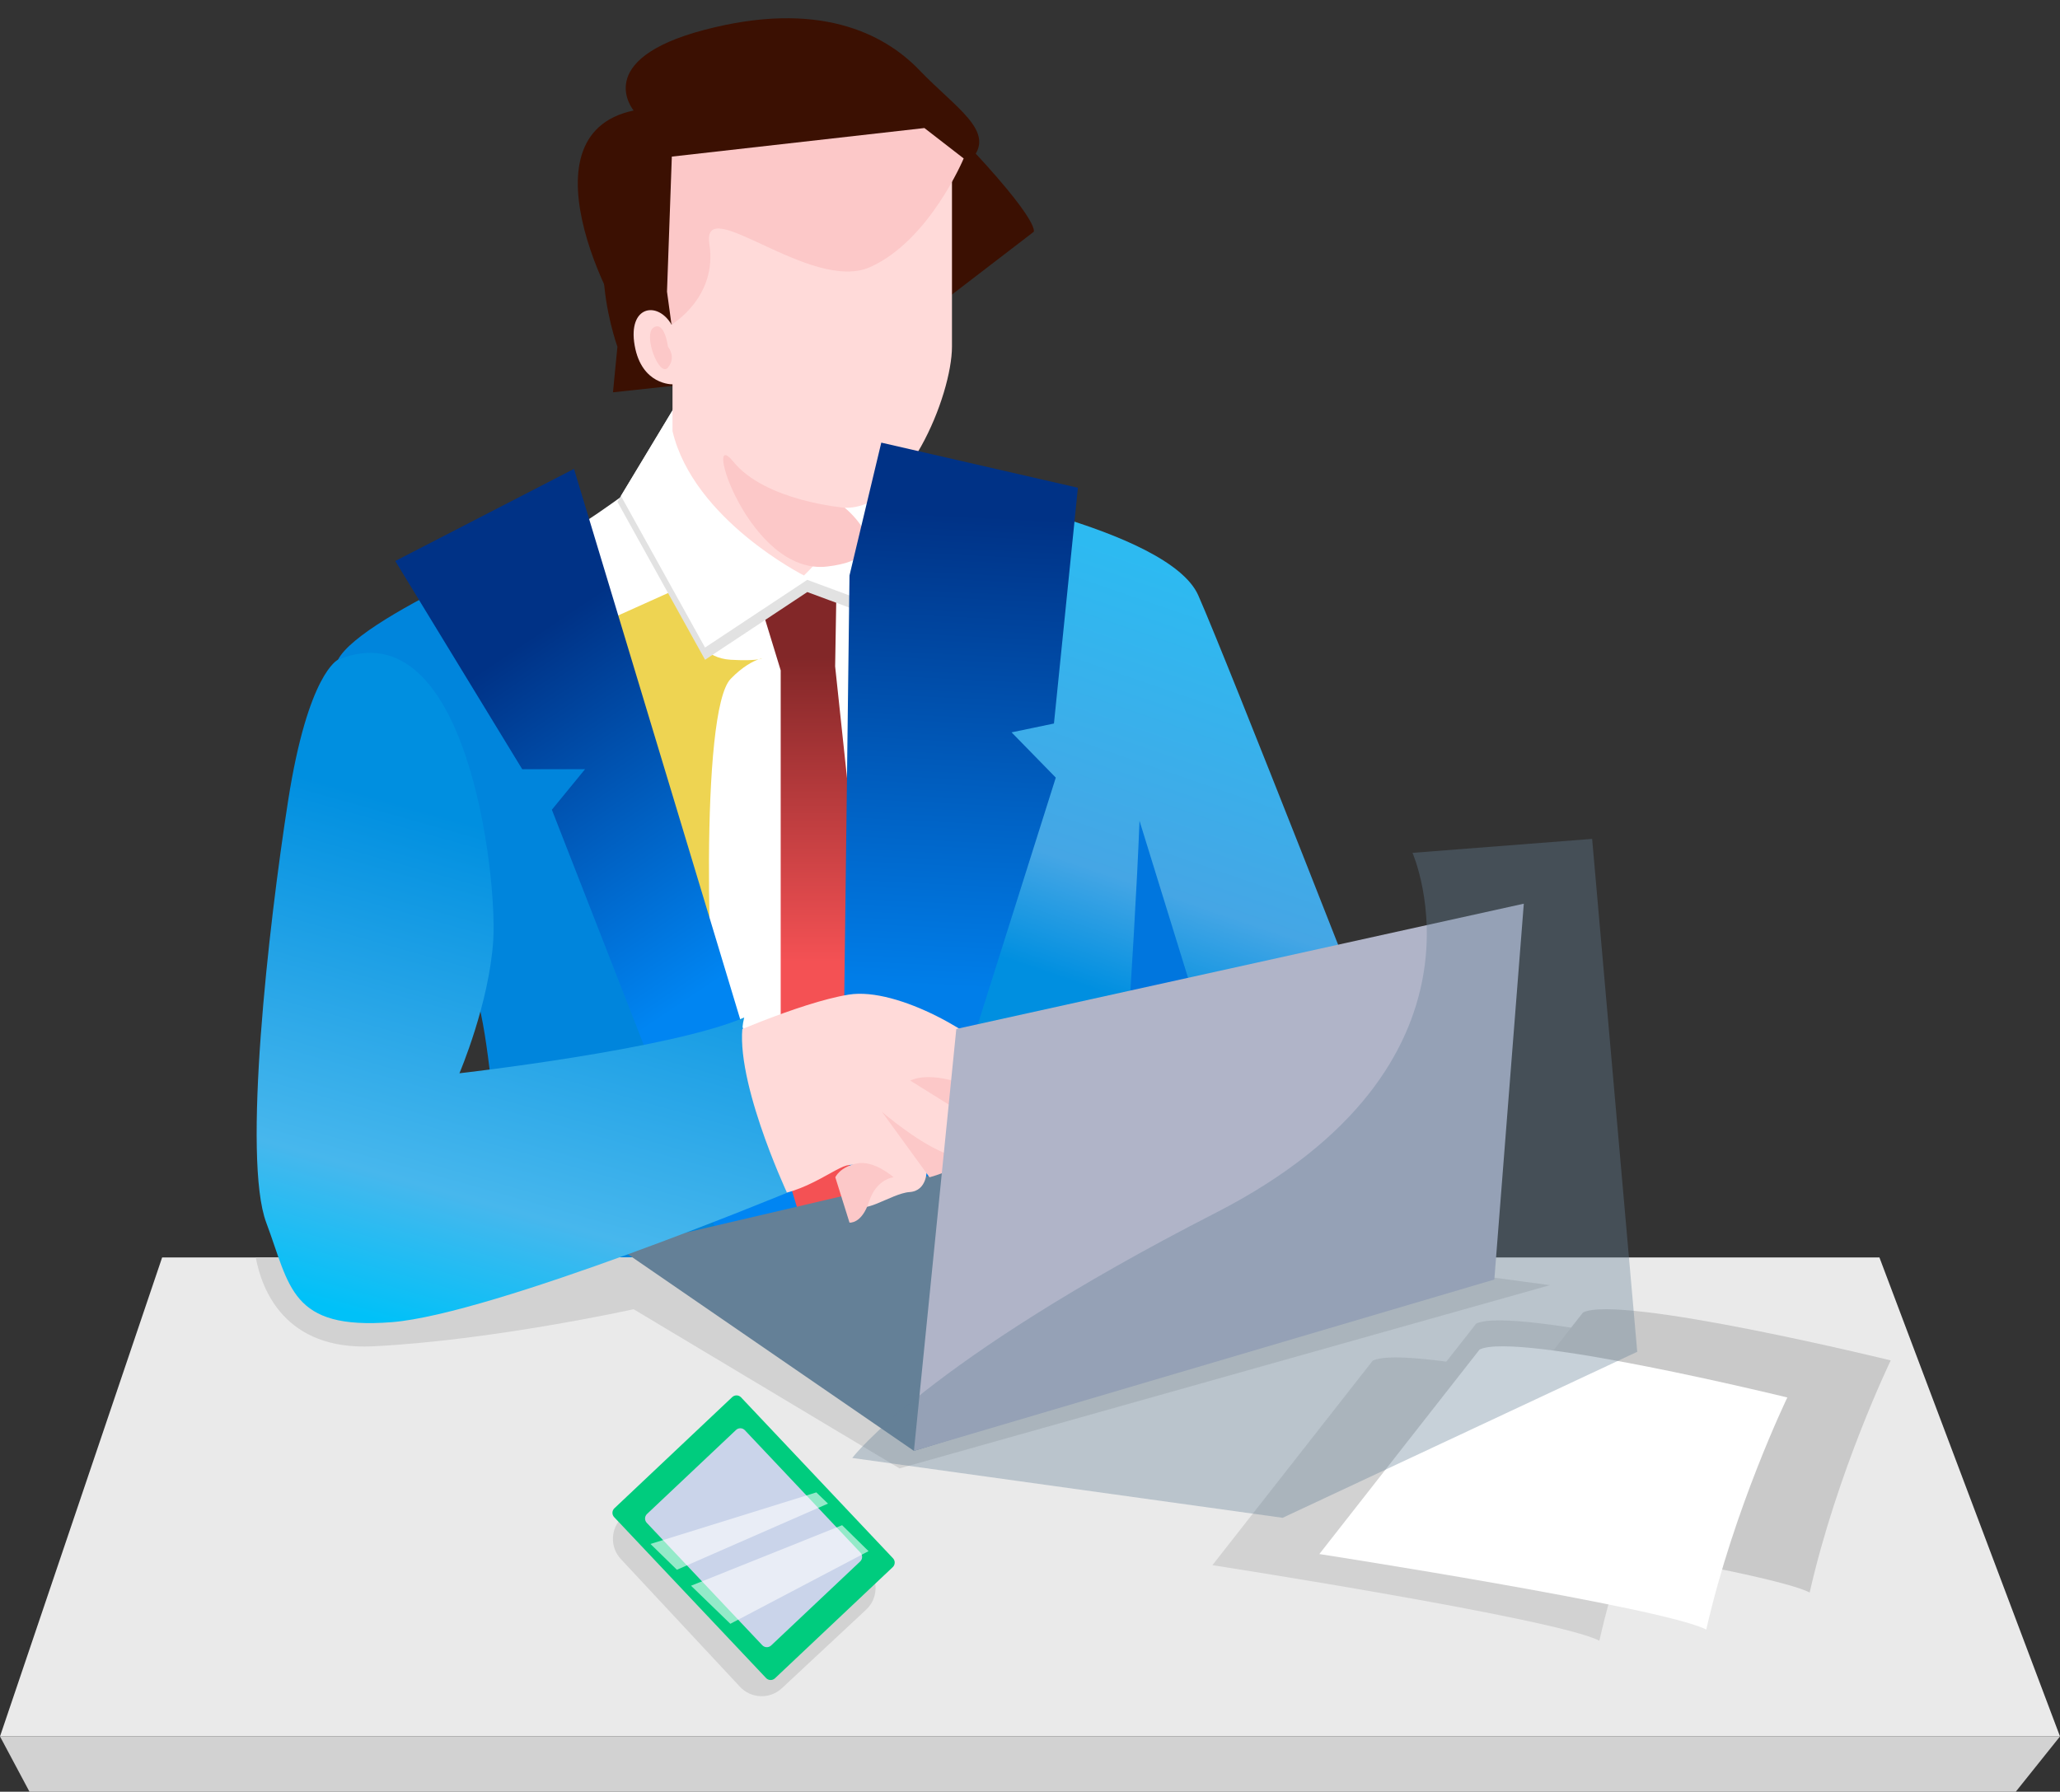 <svg xmlns="http://www.w3.org/2000/svg" xmlns:xlink="http://www.w3.org/1999/xlink" width="451.725" height="392.937" viewBox="0 0 451.725 392.937">
  <rect x="0" y="0" width="451.725" height="392.937" fill="#333333" stroke="none"/>
  <defs>
    <linearGradient id="linearGradient-3" x1="181.386" x2="181.386" y1="125.455" y2="268.129" gradientUnits="userSpaceOnUse">
      <stop offset=".13" stop-color="rgb(130,39,40)"/>
      <stop offset=".6" stop-color="rgb(244,81,84)"/>
    </linearGradient>
    <rect id="rect-5" width="29.112" height="140.005" x="166.831" y="128.124"/>
    <path id="path-6" fill-rule="evenodd" d="M171.196 268.128v-121.108l-4.366-14.266c5.226-7.3 16.593-3.785 16.593-3.785l-.291 17.176L195.943 266.382l-24.746 1.747z"/>
    <mask id="mask-7" maskContentUnits="userSpaceOnUse" maskUnits="userSpaceOnUse">
      <rect width="451.725" height="392.937" x="0" y="0" fill="black"/>
      <use fill="white" xlink:href="#path-6"/>
    </mask>
    <path id="path-13" fill-rule="evenodd" d="M138.946 24.235s-9.38-11.135 15.512-17.685c24.892-6.55 39.301.655 47.163 8.844 1.772 1.845 3.58 3.53 5.266 5.1 5.793 5.396 10.133 9.438 6.525 14.005-4.657 5.895-9.826 19.643-9.826 19.643l-45.412 15.721S145.288 79.469 140.487 75.54c-4.801-3.929-27.534-45.845-1.542-51.305z"/>
    <mask id="mask-14" maskContentUnits="userSpaceOnUse" maskUnits="userSpaceOnUse">
      <rect width="451.725" height="392.937" x="0" y="0" fill="black"/>
      <use fill="white" xlink:href="#path-13"/>
    </mask>
    <path id="path-18" fill-rule="evenodd" d="M208.753 36.682v39.301c0 10.772-10.189 35.81-23.509 35.373 0 6.548-8.954 14.849-8.954 14.849s-24.235-12.227-28.821-31.662V84.282s-6.759.211-8.297-8.516c-1.538-8.728 5.021-9.826 8.077-4.586 3.096-2.667 3.427-9.453 3.721-15.466.307-6.293.573-11.74 3.923-10.735 1.581.474 3.913 1.622 6.69 2.991 8.731 4.301 21.872 10.773 29.992 5.306 10.702-7.207 17.176-16.593 17.176-16.593z"/>
    <mask id="mask-19" maskContentUnits="userSpaceOnUse" maskUnits="userSpaceOnUse">
      <rect width="451.725" height="392.937" x="0" y="0" fill="black"/>
      <use fill="white" xlink:href="#path-18"/>
    </mask>
    <path id="path-25" fill-rule="evenodd" d="M126.699 115.452s23.828 61.409 28.195 89.793c4.368 28.383 8.297 62.884 8.297 62.884l-51.96 18.779s-2.621-61.137-7.424-69.871c-.239-.435-.541-.98-.898-1.626-6.818-12.32-33.776-61.039-28.797-70.72 5.24-10.189 52.587-29.239 52.587-29.239z"/>
    <mask id="mask-26" maskContentUnits="userSpaceOnUse" maskUnits="userSpaceOnUse">
      <rect width="451.725" height="392.937" x="0" y="0" fill="black"/>
      <use fill="white" xlink:href="#path-25"/>
    </mask>
    <linearGradient id="linearGradient-28" x1="109.573" x2="157.135" y1="144.335" y2="215.238" gradientUnits="userSpaceOnUse">
      <stop offset="0" stop-color="rgb(0,50,134)"/>
      <stop offset="1" stop-color="rgb(0,133,242)"/>
    </linearGradient>
    <linearGradient id="linearGradient-30" x1="260.669" x2="230.467" y1="126.097" y2="213.775" gradientUnits="userSpaceOnUse">
      <stop offset="0" stop-color="rgb(45,186,241)"/>
      <stop offset=".73" stop-color="rgb(69,166,229)"/>
      <stop offset="1" stop-color="rgb(0,143,224)"/>
    </linearGradient>
    <path id="path-32" fill-rule="evenodd" d="M195.951 266.382s.431-27.072 3.039-44.104c2.609-17.033 6.658-115.31 6.658-115.31s50.568 8.755 57.117 23.604c6.55 14.849 41.048 103.06 41.048 103.06l-48.472 12.227-59.39 20.524z"/>
    <mask id="mask-33" maskContentUnits="userSpaceOnUse" maskUnits="userSpaceOnUse">
      <rect width="451.725" height="392.937" x="0" y="0" fill="black"/>
      <use fill="white" xlink:href="#path-32"/>
    </mask>
    <linearGradient id="linearGradient-35" x1="217.77" x2="212.604" y1="113.154" y2="216.796" gradientUnits="userSpaceOnUse">
      <stop offset="0" stop-color="rgb(0,50,134)"/>
      <stop offset="1" stop-color="rgb(0,126,233)"/>
    </linearGradient>
    <path id="path-48" fill-rule="evenodd" d="M148.478 328.555c-2.619 2.475-2.735 6.611-.26 9.23l18.393 19.459c2.475 2.619 6.611 2.735 9.23.26l12.11-11.447c2.619-2.475 2.735-6.611.26-9.23l-18.393-19.459c-2.475-2.619-6.611-2.735-9.23-.26l-12.11 11.447z"/>
    <mask id="mask-49" maskContentUnits="userSpaceOnUse" maskUnits="userSpaceOnUse">
      <rect width="451.725" height="392.937" x="0" y="0" fill="black"/>
      <use fill="white" xlink:href="#path-48"/>
    </mask>
    <path id="path-56" fill-rule="evenodd" d="M156.422 228.398s18.779-8.514 29.695-10.261c10.916-1.747 29.478 9.389 33.189 14.847 3.711 5.458-7.422 13.537-7.422 13.537s.8 4.148-2.404 5.169c-3.204 1.02-6.267 4.769-6.267 4.769s.211 4.731-3.777 4.983c-1.497.094-3.486.959-5.373 1.779-3.139 1.364-5.993 2.605-5.822-.032.275-4.222 4.06-5.386 4.06-5.386s-3.348-3.056-6.696-2.182c-.886.231-2.17.942-3.749 1.816-4.387 2.428-11.052 6.117-17.795 4.297-9.171-2.476-16.321-29.68-7.64-33.334z"/>
    <mask id="mask-57" maskContentUnits="userSpaceOnUse" maskUnits="userSpaceOnUse">
      <rect width="451.725" height="392.937" x="0" y="0" fill="black"/>
      <use fill="white" xlink:href="#path-56"/>
    </mask>
    <linearGradient id="linearGradient-62" x1="115.251" x2="85.392" y1="183.813" y2="290.124" gradientUnits="userSpaceOnUse">
      <stop offset="0" stop-color="rgb(0,143,224)"/>
      <stop offset=".72" stop-color="rgb(71,183,237)"/>
      <stop offset="1" stop-color="rgb(0,193,248)"/>
    </linearGradient>
    <path id="path-66" fill-rule="evenodd" d="M327.684 280.611l6.463-82.426-124.445 27.475-9.294 92.528 127.276-37.578z"/>
    <mask id="mask-67" maskContentUnits="userSpaceOnUse" maskUnits="userSpaceOnUse">
      <rect width="451.725" height="392.937" x="0" y="0" fill="black"/>
      <use fill="white" xlink:href="#path-66"/>
    </mask>
  </defs>
  <g>
    <path fill="rgb(255,255,255)" fill-rule="evenodd" d="M141.793 104.806s-13.096 10.043-20.087 13.537c-6.991 3.494 27.948 149.785 27.948 149.785l53.058-5.24 12.016-154.151-51.537-10.046-21.398 6.115z"/>
    <path fill="url(#linearGradient-3)" fill-rule="evenodd" d="M166.83 132.755l4.366 14.266V268.129l24.746-1.747-12.81-120.236.291-17.176s-11.368-3.515-16.593 3.785z"/>
    <g>
      <path fill="none" d="M171.196 268.128v-121.108l-4.366-14.266c5.226-7.3 16.593-3.785 16.593-3.785l-.291 17.176 12.81 120.236-24.746 1.747z"/>
      <g>
        <use fill="none" xlink:href="#path-6"/>
        <g mask="url(#mask-7)">
          <path fill="rgb(238,212,82)" fill-rule="evenodd" d="M160.212 144.691c-11.315-.701-9.429-16.566-9.429-16.566l-18.017 8.107s-5.705 23.437-3.272 32.595c2.433 9.158 4.858 86.331 4.858 86.331s11.851 17.911 21.01 17.373c9.158-.539 25.321 0 25.321 0s-20.203-19.656-22.896-36.902c-2.693-17.246-4.309-79.735 2.425-86.737 2.657-2.762 4.978-3.89 6.121-4.286.539-.08.771-.16.752-.181-.019-.02-.288.02-.752.181-.96.143-2.894.284-6.121.084z"/>
        </g>
      </g>
    </g>
    <path fill="rgb(226,226,226)" fill-rule="evenodd" d="M198.275 137.704l-21.249-7.862-22.417 14.849-19.221-34.64.771-1.284 12.914-21.422s40.765 13.681 44.178 17.174c2.784 2.841 4.36 23.023 4.858 30.449.103 1.702.165 2.735.165 2.735z"/>
    <path fill="rgb(255,255,255)" fill-rule="evenodd" d="M198.101 134.964l-21.08-7.798-22.417 14.844-18.446-33.254 12.914-21.422s40.765 13.681 44.178 17.174c2.784 2.847 4.36 23.027 4.85 30.456z"/>
    <path fill="rgb(59,16,2)" fill-rule="evenodd" d="M138.946 24.235s-9.38-11.135 15.512-17.685c24.892-6.55 39.301.655 47.163 8.844 7.862 8.189 16.448 13.21 11.79 19.105-4.657 5.895-9.826 19.643-9.826 19.643L158.173 69.862s-12.884 9.606-17.685 5.678c-4.801-3.929-27.534-45.845-1.542-51.305z"/>
    <g>
      <path fill="none" d="M138.946 24.235s-9.38-11.135 15.512-17.685C179.349 0 193.759 7.205 201.62 15.394c1.772 1.845 3.58 3.53 5.266 5.1 5.793 5.396 10.133 9.438 6.525 14.005-4.657 5.895-9.826 19.643-9.826 19.643l-45.412 15.721s-12.884 9.606-17.685 5.678c-4.801-3.929-27.534-45.845-1.542-51.305z"/>
      <g>
        <use fill="none" xlink:href="#path-13"/>
        <g mask="url(#mask-14)">
          <path fill="rgb(59,16,2)" fill-rule="evenodd" d="M135.389 76.038s-11.211-30.893 8.992-39.356c8.081-24.896 38.23-35.132 61.268-11.697 23.038 23.435 21.023 25.859 21.023 25.859l-38.26 29.359-53.998 5.834.976-9.999v1e-8z"/>
        </g>
      </g>
    </g>
    <path fill="rgb(255,218,217)" fill-rule="evenodd" d="M208.753 36.682v39.301c0 10.772-10.189 35.81-23.509 35.373 0 6.548-8.954 14.849-8.954 14.849s-24.235-12.227-28.821-31.662V84.282s-6.759.211-8.297-8.516c-1.538-8.728 5.021-9.826 8.077-4.586 6.337-5.458 1.092-28.166 7.644-26.202 6.552 1.964 25.98 15.503 36.682 8.297 10.702-7.207 17.176-16.593 17.176-16.593h-1e-8z"/>
    <g>
      <path fill="none" d="M208.753 36.682v39.301c0 10.772-10.189 35.81-23.509 35.373 0 6.548-8.954 14.849-8.954 14.849s-24.235-12.227-28.821-31.662v-10.261s-6.759.211-8.297-8.516c-1.538-8.728 5.021-9.826 8.077-4.586 3.096-2.667 3.427-9.453 3.721-15.466.307-6.293.573-11.74 3.923-10.735 1.581.474 3.913 1.622 6.69 2.991 8.731 4.301 21.872 10.773 29.992 5.306 10.702-7.207 17.176-16.593 17.176-16.593l-1e-8-1e-8z"/>
      <g>
        <use fill="none" xlink:href="#path-18"/>
        <g mask="url(#mask-19)">
          <path fill="rgb(252,200,200)" fill-rule="evenodd" d="M146.475 76.038s-.716-5.732-3.139-4.224c-2.423 1.508 1.227 11.112 3.139 8.789 1.912-2.323 0-4.564 0-4.564h1e-8z"/>
          <path fill="rgb(252,200,200)" fill-rule="evenodd" d="M146.264 63.967l.986 7.213s10.126-5.927 8.307-17.643c-1.819-11.716 22.262 10.863 35.273 5.027 13.011-5.836 20.488-23.815 20.488-23.815l-8.609-6.668-55.388 6.263-1.058 29.623v1e-8z"/>
          <path fill="rgb(252,200,200)" fill-rule="evenodd" d="M185.244 111.356s-17.409-1.424-24.436-10.111c-7.027-8.687 3.379 25.021 20.577 23 17.197-2.021 3.859-12.889 3.859-12.889z"/>
        </g>
      </g>
    </g>
    <path fill="rgb(0,133,220)" fill-rule="evenodd" d="M126.699 115.452s23.827 61.41 28.195 89.793c4.368 28.383 8.297 62.884 8.297 62.884l-51.96 18.779s-2.621-61.137-7.424-69.871c-4.803-8.734-34.935-62.157-29.695-72.346 5.24-10.189 52.587-29.239 52.587-29.239z"/>
    <g>
      <path fill="none" d="M126.699 115.452s23.828 61.41 28.195 89.793c4.368 28.383 8.297 62.884 8.297 62.884l-51.96 18.779s-2.621-61.137-7.424-69.871c-.239-.435-.541-.98-.898-1.626-6.818-12.32-33.776-61.039-28.797-70.72 5.24-10.189 52.587-29.239 52.587-29.239h1e-8z"/>
      <g>
        <use fill="none" xlink:href="#path-25"/>
        <g mask="url(#mask-26)">
          <path fill="url(#linearGradient-28)" fill-rule="evenodd" d="M86.673 123.032l27.839 45.659h13.78l-7.274 8.888 38.342 98.185 15.391-11.034-48.884-161.899-39.194 20.201z"/>
        </g>
      </g>
    </g>
    <path fill="url(#linearGradient-30)" fill-rule="evenodd" d="M205.648 106.967s-4.049 98.278-6.658 115.31c-2.609 17.033-3.039 44.104-3.039 44.104l59.39-20.524 48.472-12.227s-34.498-88.211-41.048-103.06c-6.55-14.849-57.118-23.604-57.118-23.604h1e-8z"/>
    <g>
      <path fill="none" d="M195.951 266.382s.431-27.072 3.039-44.104c2.609-17.033 6.658-115.31 6.658-115.31s50.568 8.755 57.118 23.604c6.55 14.849 41.048 103.06 41.048 103.06l-48.472 12.227-59.39 20.524z"/>
      <g>
        <use fill="none" xlink:href="#path-32"/>
        <g mask="url(#mask-33)">
          <path fill="url(#linearGradient-35)" fill-rule="evenodd" d="M236.368 106.967l-5.253 51.706-9.294 1.937 9.697 9.929-33.248 105.225-13.562-22.807 1.574-126.752 6.97-29.133 43.116 9.896z"/>
          <path fill="rgb(0,118,222)" fill-rule="evenodd" d="M249.875 180.004l20.847 67.476-26.263 20.649s4.376-60.246 5.416-88.124z"/>
        </g>
      </g>
    </g>
    <path fill="rgb(234,234,234)" fill-rule="evenodd" d="M451.725 380.815H0l35.556-105.051h376.572l39.597 105.051z"/>
    <path fill="rgb(210,210,210)" fill-rule="evenodd" d="M6.465 392.937L0 380.815h451.725l-9.697 12.122H6.465z"/>
    <path fill="rgb(210,210,210)" fill-rule="evenodd" d="M323.696 290.285l-35.151 44.85s75.557 11.716 84.85 16.566c6.06-26.666 17.778-50.904 17.778-50.904s-59.397-14.563-67.478-10.512v-1e-8z"/>
    <path fill="rgb(210,210,210)" fill-rule="evenodd" d="M301.015 298.407l-35.151 44.848s75.557 11.718 84.85 16.566c6.062-26.666 17.778-50.904 17.778-50.904s-59.397-14.551-67.478-10.51z"/>
    <path fill="rgb(210,210,210)" fill-rule="evenodd" d="M136.471 332.735l18.482-17.234c2.624-2.447 6.74-2.303 9.187.321l26.114 28.004c2.447 2.624 2.303 6.74-.321 9.187l-18.482 17.234c-2.624 2.447-6.74 2.303-9.187-.321l-26.114-28.004c-2.447-2.624-2.303-6.74.321-9.187z"/>
    <path fill="rgb(210,210,210)" fill-rule="evenodd" d="M143.61 334.029l12.133-11.314c2.624-2.447 6.74-2.303 9.187.321l18.179 19.495c2.447 2.624 2.303 6.74-.321 9.187l-12.133 11.314c-2.624 2.447-6.74 2.303-9.187-.321l-18.179-19.495c-2.447-2.624-2.303-6.74.321-9.187z"/>
    <path fill="rgb(201,201,201)" fill-rule="evenodd" d="M347.13 287.835l-35.151 44.85s75.557 11.716 84.85 16.566c6.06-26.668 17.778-50.904 17.778-50.904s-59.399-14.553-67.478-10.512z"/>
    <path fill="rgb(255,255,255)" fill-rule="evenodd" d="M324.45 295.965l-35.14 44.85s75.557 11.718 84.848 16.566c6.062-26.666 17.778-50.904 17.778-50.904s-59.405-14.553-67.486-10.512v-1e-8z"/>
    <path fill="rgb(0,204,126)" fill-rule="evenodd" d="M162.503 306.452c-.521-.55-1.388-.575-1.941-.057l-25.834 24.383c-.55.521-.575 1.388-.057 1.941l33.32 35.295c.522.548 1.389.572 1.941.055l25.834-24.383c.55-.521.575-1.388.057-1.941l-33.32-35.292h-1e-8z"/>
    <path fill="rgb(202,212,234)" fill-rule="evenodd" d="M163.337 313.659c-.521-.55-1.388-.574-1.939-.055l-19.519 18.425c-.549.522-.574 1.389-.055 1.941l25.333 26.844c.522.549 1.389.574 1.941.055l19.523-18.425c.549-.522.574-1.389.055-1.941l-25.34-26.844h-1e-8z"/>
    <g>
      <path fill="none" d="M148.478 328.555c-2.619 2.475-2.735 6.611-.26 9.23l18.393 19.459c2.475 2.619 6.611 2.735 9.23.26l12.11-11.447c2.619-2.475 2.735-6.611.26-9.23l-18.393-19.459c-2.475-2.619-6.611-2.735-9.23-.26l-12.11 11.447z"/>
      <g>
        <use fill="none" xlink:href="#path-48"/>
        <g mask="url(#mask-49)">
          <g opacity=".58">
            <path fill="rgb(255,255,255)" fill-rule="evenodd" d="M142.642 338.606l5.792 5.656 33.132-14.509-2.558-2.461-36.365 11.313z"/>
          </g>
          <g opacity=".58">
            <path fill="rgb(255,255,255)" fill-rule="evenodd" d="M151.532 347.764l8.62 8.349 30.303-15.934-5.792-5.692-33.132 13.277z"/>
          </g>
        </g>
      </g>
    </g>
    <path fill="rgb(210,210,210)" fill-rule="evenodd" d="M56.083 275.764c1.307 7.05 6.351 20.44 25.68 19.495 26.161-1.286 57.181-8.134 57.181-8.134l58.309 34.908 142.606-40.182-45.057-6.087H56.083z"/>
    <path fill="rgb(100,128,151)" fill-rule="evenodd" d="M135.76 273.743l64.647 44.447 65.454-20.203-50.504-42.829-79.597 18.585z"/>
    <path fill="rgb(255,218,217)" fill-rule="evenodd" d="M186.117 218.129c-10.916 1.747-29.695 10.261-29.695 10.261-8.681 3.663-1.527 30.861 7.642 33.334 9.169 2.473 18.196-5.24 21.544-6.113 3.348-.872 6.696 2.182 6.696 2.182s-3.785 1.166-4.06 5.386c-.275 4.22 7.198-1.495 11.195-1.747 3.996-.251 3.777-4.983 3.777-4.983s3.065-3.751 6.267-4.769c3.202-1.018 2.404-5.169 2.404-5.169s11.135-8.079 7.422-13.537c-3.713-5.458-22.273-16.593-33.191-14.847z"/>
    <g>
      <path fill="none" d="M156.422 228.398s18.779-8.514 29.695-10.261c10.916-1.747 29.478 9.389 33.189 14.847 3.711 5.458-7.422 13.537-7.422 13.537s.8 4.148-2.404 5.168c-3.204 1.02-6.267 4.769-6.267 4.769s.211 4.731-3.777 4.983c-1.497.094-3.486.959-5.373 1.779-3.139 1.364-5.993 2.605-5.822-.032.275-4.222 4.06-5.386 4.06-5.386s-3.348-3.056-6.696-2.182c-.886.231-2.17.942-3.749 1.816-4.387 2.428-11.052 6.117-17.795 4.297-9.171-2.475-16.321-29.68-7.64-33.334h-1e-8z"/>
      <g>
        <use fill="none" xlink:href="#path-56"/>
        <g mask="url(#mask-57)">
          <path fill="rgb(252,200,200)" fill-rule="evenodd" d="M187.883 255.158c-3.772.807-4.714 3.029-4.714 3.029l3.113 9.942s2.678.361 4.294-4.621c1.616-4.983 5.375-5.327 5.375-5.327s-4.298-3.831-8.069-3.023z"/>
          <path fill="rgb(252,200,200)" fill-rule="evenodd" d="M208.219 253.271c-6.303-2.08-14.815-9.429-14.815-9.429l10.419 14.344s10.7-2.835 4.395-4.915v-1e-8z"/>
          <path fill="rgb(252,200,200)" fill-rule="evenodd" d="M199.599 236.974l16.836 10.506 3.629-6.142s-13.731-7.46-20.465-4.364z"/>
        </g>
      </g>
    </g>
    <path fill="url(#linearGradient-62)" fill-rule="evenodd" d="M163.191 223.15c-16.158 6.987-62.447 12.227-62.447 12.227s6.548-15.284 7.422-29.258c.874-13.974-5.675-73.081-34.061-61.429 0 0-6.548 2.911-10.918 30.859-4.37 27.948-10.043 78.605-4.803 92.579 5.24 13.974 5.24 23.582 27.511 21.836 22.271-1.747 86.684-28.386 86.684-28.386s-12.445-26.632-9.389-38.429z"/>
    <path fill="none" d="M58.385 268.128c-5.24-13.974.433-64.631 4.803-92.579 4.37-27.948 10.918-30.859 10.918-30.859 28.386-11.644 34.935 47.454 34.061 61.429-.874 13.974-7.422 29.258-7.422 29.258s46.288-5.24 62.447-12.227c-3.056 11.79 9.389 38.429 9.389 38.429s-64.413 26.639-86.684 28.386c-19.477 1.528-21.92-5.63-25.732-16.797-.547-1.602-1.122-3.286-1.779-5.039z"/>
    <path fill="rgb(176,180,200)" fill-rule="evenodd" d="M200.408 318.189l127.276-37.578 6.463-82.426-124.445 27.475-9.294 92.528z"/>
    <g>
      <path fill="none" d="M327.684 280.611l6.463-82.426-124.445 27.475-9.294 92.528 127.276-37.578z"/>
      <g>
        <use fill="none" xlink:href="#path-66"/>
        <g mask="url(#mask-67)">
          <g opacity=".36">
            <path fill="rgb(100,128,151)" fill-rule="evenodd" d="M309.735 187.036s20.503 46.364-43.264 79.008c-63.767 32.644-79.581 53.7-79.581 53.7l94.366 13.125 77.766-36.41-9.893-112.484-39.394 3.061z"/>
          </g>
        </g>
      </g>
    </g>
  </g>
</svg>
